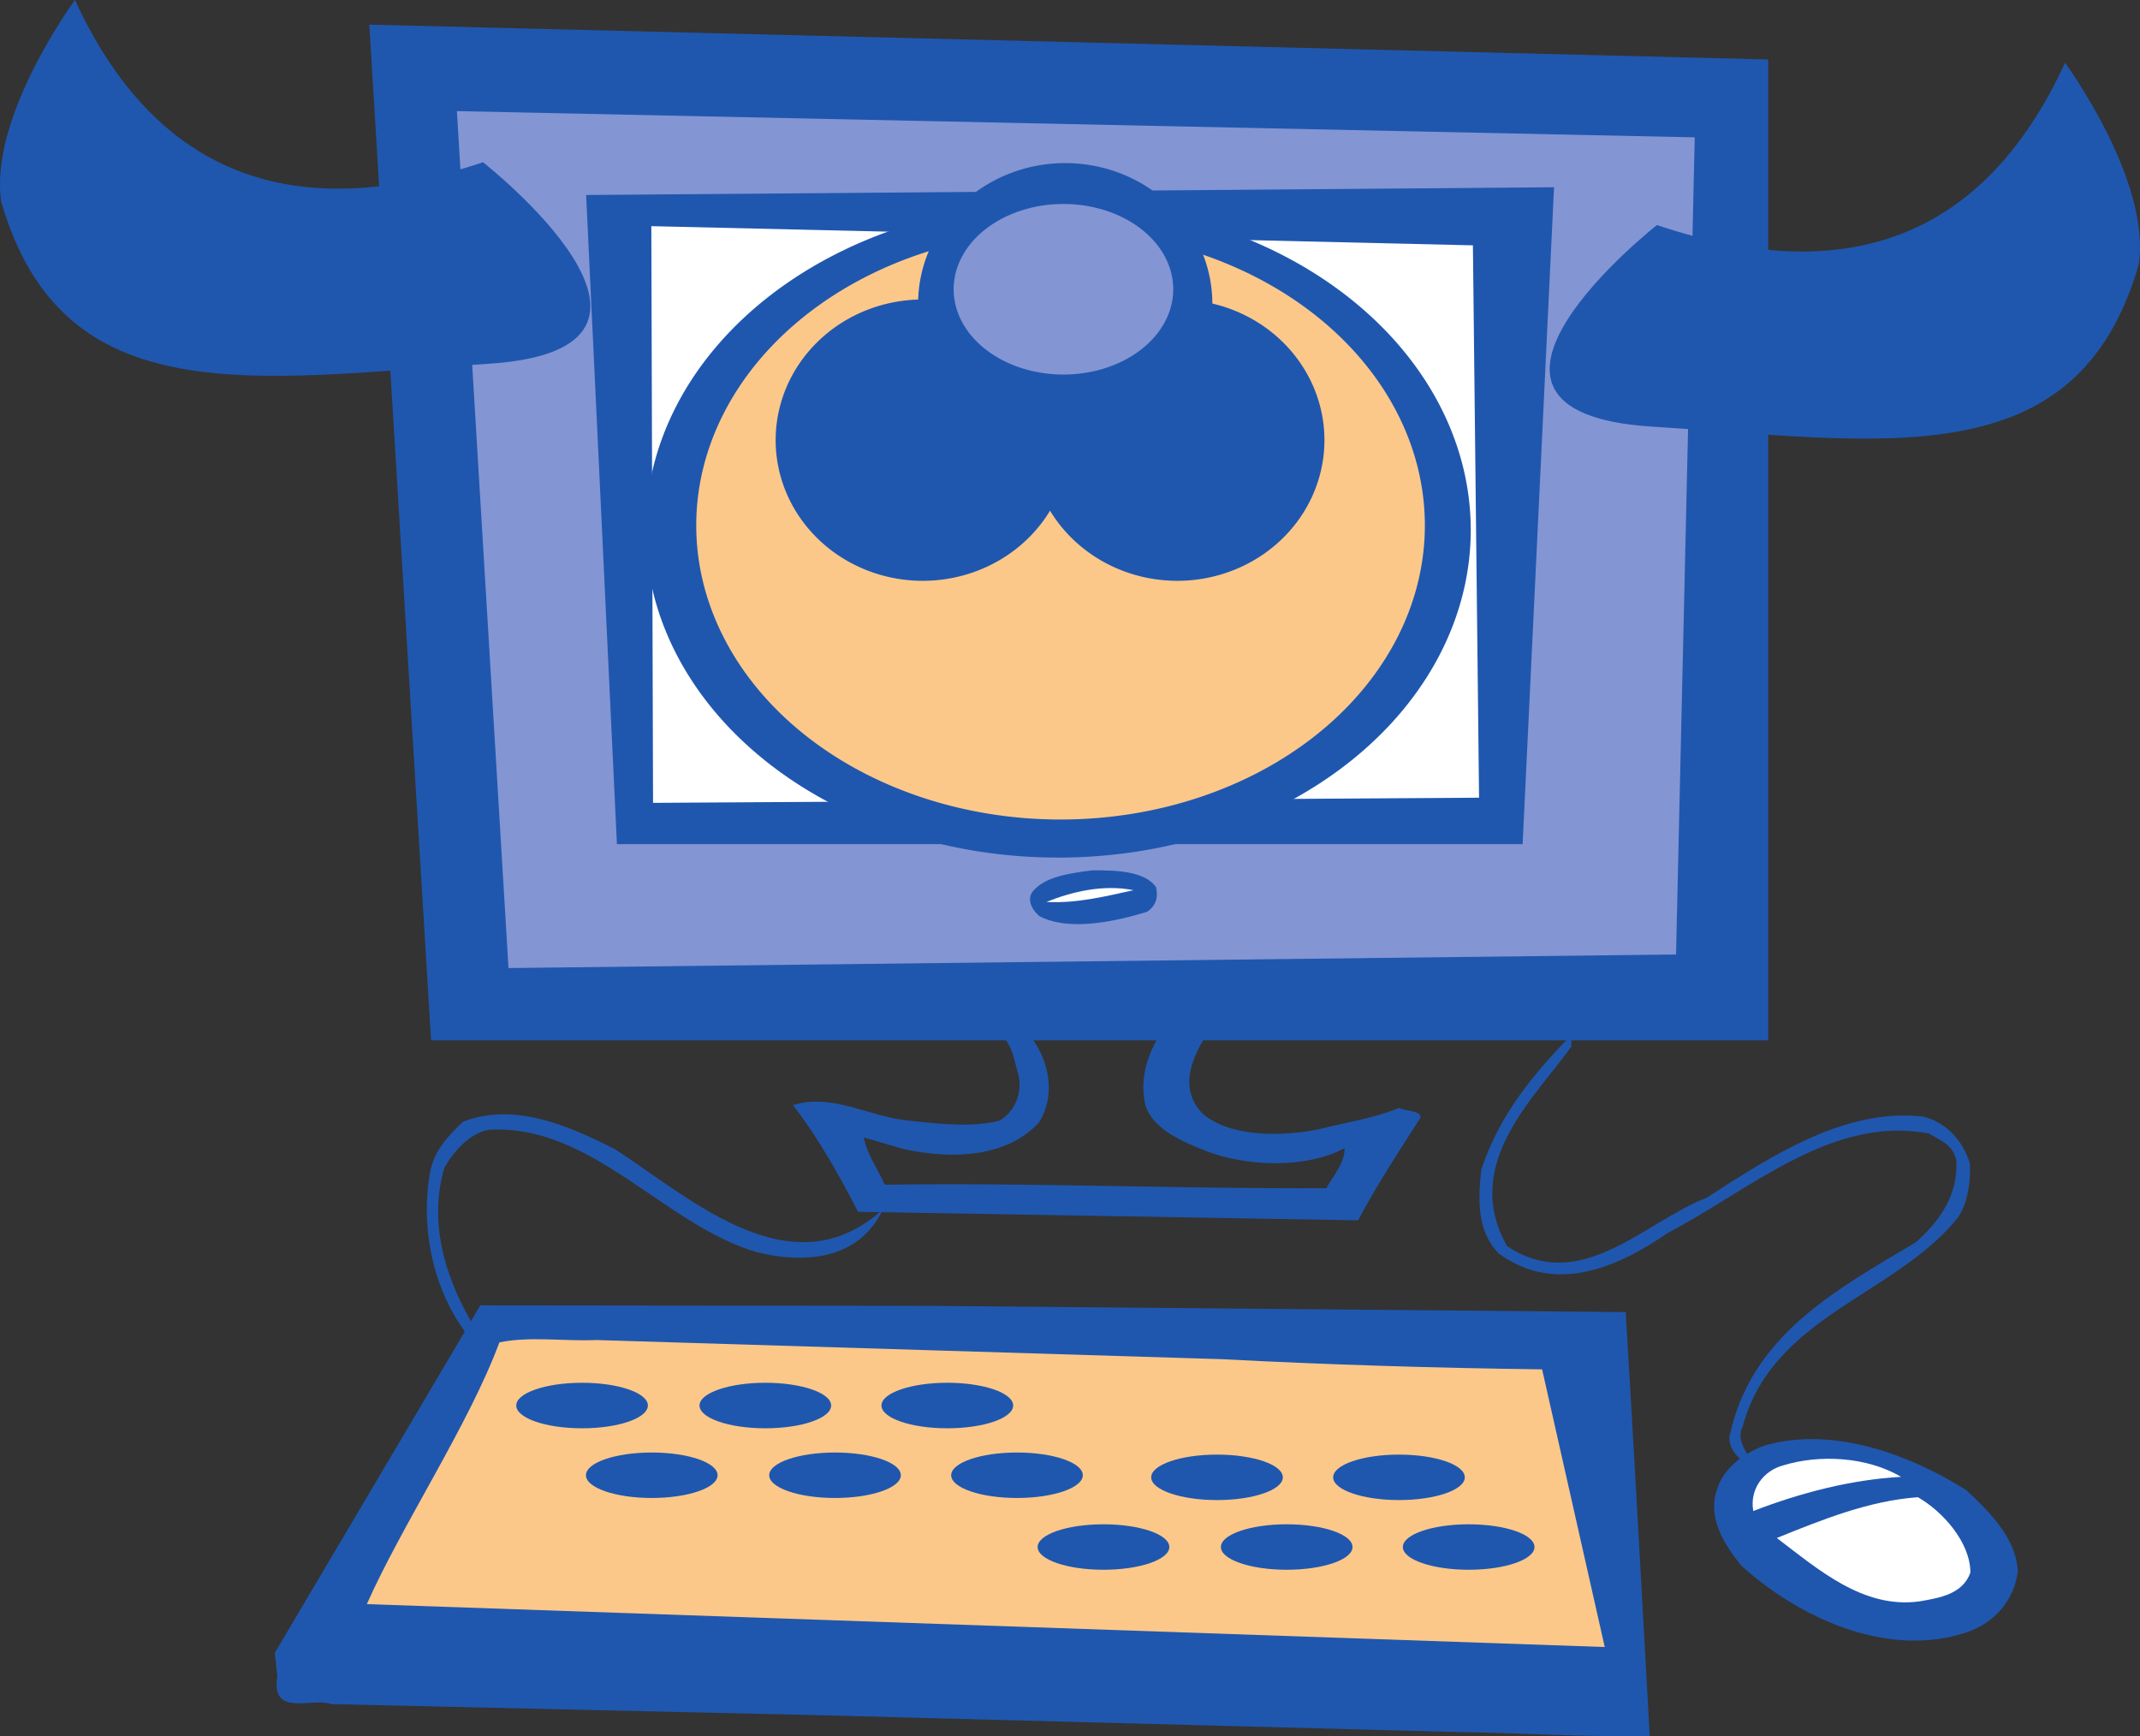 <?xml version="1.0" encoding="UTF-8" standalone="no"?>
<!-- Created with Inkscape (http://www.inkscape.org/) -->
<svg
    xmlns:inkscape="http://www.inkscape.org/namespaces/inkscape"
    xmlns:rdf="http://www.w3.org/1999/02/22-rdf-syntax-ns#"
    xmlns="http://www.w3.org/2000/svg"
    xmlns:ns="http://creativecommons.org/ns#"
    xmlns:cc="http://web.resource.org/cc/"
    xmlns:sodipodi="http://sodipodi.sourceforge.net/DTD/sodipodi-0.dtd"
    xmlns:dc="http://purl.org/dc/elements/1.1/"
    xmlns:svg="http://www.w3.org/2000/svg"
    xmlns:ns1="http://sozi.baierouge.fr"
    xmlns:xlink="http://www.w3.org/1999/xlink"
    id="svg5363"
    sodipodi:docname="cow_computer.svg"
    xml:space="preserve"
    inkscape:export-filename="/home/lok/Desktop/cow_computer.png"
    viewBox="0 0 435.28 353.14"
    sodipodi:version="0.32"
    inkscape:export-xdpi="90"
    version="1.0"
    inkscape:export-ydpi="90"
    inkscape:version="0.44.1"
    sodipodi:docbase="/home/lok/Desktop"
  >
  <rect x="0" y="0" width="435.28" height="353.14" fill="#333333" stroke="none"/>
  <sodipodi:namedview
      id="base"
      bordercolor="#666666"
      inkscape:pageshadow="2"
      guidetolerance="10.0"
      pagecolor="#ffffff"
      gridtolerance="10.0"
      inkscape:zoom="1"
      objecttolerance="10.0"
      borderopacity="1.0"
      inkscape:current-layer="g5370"
      inkscape:cx="224.62857"
      inkscape:cy="167.63158"
      inkscape:window-y="25"
      inkscape:window-x="0"
      inkscape:window-height="689"
      showgrid="false"
      inkscape:pageopacity="0.0"
      inkscape:window-width="1014"
  />
  <g
      id="g5370"
      inkscape:label="guide"
      inkscape:groupmode="layer"
      transform="matrix(1.25 0 0 -1.25 -4.756 354)"
    >
    <g
        id="g4686"
        transform="translate(-20.8,-281.6)"
      >
      <g
          id="g1938"
        >
        <path
            id="path5396"
            style="fill:#f9a749"
            d="m220.93 527.66h0.09-0.09"
        />
        <path
            id="path5460"
            style="fill:#1f57af"
            d="m222.84 399.29c-3.03-4.32-7.41-10.75-2.51-15.73 4.5-3.87 13.13-3.71 18.9-2.51 4.34 1.12 8.93 1.77 13.02 3.46 1.1-0.54 3.58-0.38 3.51-1.55-3.48-5.46-7.15-11-10.16-16.73l-81.37 1.39c-3.05 5.88-6.28 11.77-10.58 17.34 6.4 2.09 12.58-2.04 19.19-2.54 4.52-0.51 10.08-1.1 14.42 0.03 2.76 1.7 3.61 4.68 3.11 7.28-0.71 2.39-0.92 4.89-2.98 6.89l4.55-0.05c3.45-4.04 4.58-10.11 1.64-14.52-5.18-5.51-13.84-5.98-21.89-4.23l-6.51 1.89c0.41-2.52 2.24-5.12 3.4-7.69 23.74 0.37 48.04-0.69 71.85-0.56 1.18 2.11 3.01 4.1 2.97 6.52-6.19-3.35-15.84-3.06-22.6-0.45-3.79 1.49-8.5 3.5-9.78 7.32-1.43 5.93 1.55 10.96 4.86 15.43 2.15-0.61 4.92-0.16 6.96-0.99"
        />
        <path
            id="path5462"
            style="fill:#1f57af"
            d="m342.81 366.2c-10.34-12.33-29.8-15.68-34.63-33.5-1.35-2.74 1.5-4.63 1.63-6.99-1.61 1.34-3.74 2.6-3.82 5.15 3.42 16.67 17.47 24.1 30.4 31.82 3.43 3.07 6.87 7.29 6.55 13.29-0.55 2.65-2.65 3.27-4.43 4.38-15.8 3.07-29.21-9.25-42.53-16.17-8.08-5.6-18.35-10.12-27.56-3.29-3.61 3.8-3.26 8.98-2.78 13.58 3.04 9.2 8.72 15.77 14.7 21.99l-0.05-1.97c-5.96-8.32-17.98-19.16-10.46-32.45 11.97-7.95 22.16 3.82 32.5 7.88 10.37 6.68 22.48 14.66 35.16 13.19 3.73-0.83 6.62-4 7.67-7.71 0.11-3.19-0.45-7.01-2.35-9.2"
        />
        <path
            id="path5464"
            style="fill:#1f57af"
            d="m344.78 299.25c-12.96-4.47-27.6 2.38-36.85 10.82-3.04 3.74-5.48 8.02-3.93 12.35 1.01 3.53 4.69 6.2 8.08 7.26 11.04 3.02 23.39-1.63 32.48-7.35 3.73-3.48 8.19-7.87 8.38-13.27-0.58-4.64-3.79-8.28-8.16-9.81"
        />
        <path
            id="path5466"
            style="fill:white"
            d="m336.97 304.23c-9.19-1.29-16.59 5.28-23.24 10.31 7.45 3.01 14.9 6.03 22.94 6.64 3.96-2.24 8.56-7.29 8.56-12.28-1.26-3.49-4.96-4.1-8.26-4.67"
        />
        <path
            id="path5468"
            style="fill:white"
            d="m309.9 318.93c-0.64 3.57 1.7 6.61 4.92 7.44 5.82 1.78 13.56 1.42 19.12-1.88-8.15-0.46-16.34-2.59-24.04-5.56"
        />
        <path
            id="path5470"
            style="fill:#1f57af"
            d="m147.62 361.09c-15.04 4.49-26.74 20.81-43.35 19.88-3-0.43-5.555-3.13-7.337-6.12-3.26-10.85 1.681-21.89 7.387-29.81-0.99-0.36-2.19 1.54-3.35 2.15-5.553 6.95-8.066 17.11-6.402 26.76 0.626 3.6 3.057 6.13 5.372 8.33 8.45 3.24 17.17-0.68 24.75-4.47 13.05-8.62 28.96-23 43.6-9.79-4.1-8.6-13.42-8.78-20.67-6.93"
        />
        <path
            id="path5472"
            style="fill:#1f57af"
            d="m293.05 282.33c-11.4-0.21-20.7 0.51-31.06 0.63l-103.04 2.72-80.443 1.83c-3.103 1.15-9.905-2.26-8.773 4.58l-0.422 3.74 33.448 56.56 73.11-0.08 113.27-1.01c1.38-22.96 2.64-45.97 3.91-68.97"
        />
        <path
            id="path5474"
            style="fill:#fcc889"
            d="m285.73 296.8l-10.19 45.18c-17.48 0.22-34.94 0.76-52.26 1.66l-101.56 3.11c-5.29-0.23-10.88 0.65-15.85-0.38-4.96-13.37-15.949-29.88-21.572-42.59l201.43-6.98"
        />
        <path
            id="path5476"
            style="fill:#1f57af"
            d="m312.32 555.12l-227.62 5.67 10.051-165.27h217.57v159.6"
        />
        <path
            id="path5478"
            style="fill:#8495d3"
            d="m297.33 409.49l-189.98-2.21-8.396 139.44 201.42-4.27-3.04-132.96"
        />
        <path
            id="path5480"
            style="fill:#1f57af"
            d="m277.48 534.33l-157.5-1.26 5.01-105.63h147.38l5.11 106.89"
        />
        <path
            id="path5482"
            style="fill:white"
            d="m265.28 435l-134.41-0.84-0.28 93.84 133.69-3.12 1-89.88"
        />
        <path
            id="path5484"
            style="fill:#1f57af"
            d="m193.74 415.72c-1.33 1.11-2.14 2.93-0.94 4.19 1.99 2.26 5.91 2.81 9.57 3.27 4.09 0.03 8.49-0.19 10.33-2.69 0.37-1.48 0.17-2.98-1.46-4.07-4.86-1.47-12.54-3.27-17.5-0.7"
        />
        <path
            id="path5486"
            style="fill:white"
            d="m194.88 418.04c4.01 1.61 9.17 2.91 14.17 1.91-4.19-0.91-9.2-2.2-14.17-1.91"
        />
        <path
            id="path5488"
            style="fill:#1f57af"
            d="m130.03 336.1c0-2.05-4.79-3.71-10.71-3.71-5.91 0-10.71 1.66-10.71 3.71 0 2.04 4.8 3.7 10.71 3.7 5.92 0 10.71-1.66 10.71-3.7"
        />
        <path
            id="path5490"
            style="fill:#1f57af"
            d="m159.85 336.1c0-2.05-4.79-3.71-10.71-3.71-5.91 0-10.71 1.66-10.71 3.71 0 2.04 4.8 3.7 10.71 3.7 5.92 0 10.71-1.66 10.71-3.7"
        />
        <path
            id="path5492"
            style="fill:#1f57af"
            d="m189.47 336.1c0-2.05-4.8-3.71-10.72-3.71-5.91 0-10.71 1.66-10.71 3.71 0 2.04 4.8 3.7 10.71 3.7 5.92 0 10.72-1.66 10.72-3.7"
        />
        <path
            id="path5494"
            style="fill:#1f57af"
            d="m141.37 324.75c0-2.04-4.79-3.7-10.71-3.7-5.91 0-10.71 1.66-10.71 3.7 0 2.05 4.8 3.7 10.71 3.7 5.92 0 10.71-1.65 10.71-3.7"
        />
        <path
            id="path5496"
            style="fill:#1f57af"
            d="m171.19 324.75c0-2.04-4.79-3.7-10.71-3.7-5.91 0-10.71 1.66-10.71 3.7 0 2.05 4.8 3.7 10.71 3.7 5.92 0 10.71-1.65 10.71-3.7"
        />
        <path
            id="path5498"
            style="fill:#1f57af"
            d="m200.8 324.75c0-2.04-4.79-3.7-10.71-3.7-5.91 0-10.71 1.66-10.71 3.7 0 2.05 4.8 3.7 10.71 3.7 5.92 0 10.71-1.65 10.71-3.7"
        />
        <path
            id="path5500"
            style="fill:#1f57af"
            d="m233.35 324.41c0-2.04-4.79-3.7-10.71-3.7-5.91 0-10.71 1.66-10.71 3.7 0 2.05 4.8 3.7 10.71 3.7 5.92 0 10.71-1.65 10.71-3.7"
        />
        <path
            id="path5502"
            style="fill:#1f57af"
            d="m262.96 324.41c0-2.04-4.79-3.7-10.71-3.7-5.91 0-10.71 1.66-10.71 3.7 0 2.05 4.8 3.7 10.71 3.7 5.92 0 10.71-1.65 10.71-3.7"
        />
        <path
            id="path5504"
            style="fill:#1f57af"
            d="m214.88 313.07c0-2.04-4.8-3.7-10.71-3.7-5.92 0-10.72 1.66-10.72 3.7 0 2.05 4.8 3.7 10.72 3.7 5.91 0 10.71-1.65 10.71-3.7"
        />
        <path
            id="path5506"
            style="fill:#1f57af"
            d="m244.69 313.07c0-2.04-4.79-3.7-10.71-3.7-5.91 0-10.71 1.66-10.71 3.7 0 2.05 4.8 3.7 10.71 3.7 5.92 0 10.71-1.65 10.71-3.7"
        />
        <path
            id="path5508"
            style="fill:#1f57af"
            d="m274.3 313.07c0-2.04-4.79-3.7-10.71-3.7-5.91 0-10.71 1.66-10.71 3.7 0 2.05 4.8 3.7 10.71 3.7 5.92 0 10.71-1.65 10.71-3.7"
        />
      </g
      >
      <path
          id="path1966"
          sodipodi:nodetypes="ccczc"
          style="fill-rule:evenodd;fill:#1f57af"
          d="m103.2 538.4c-30.519-10.26-53.129-2.44-66.4 26.4 0 0-14-19-12-32.8 10.033-34.78 41.2-28.8 79.2-26.4 37.96 2.4-0.8 32.8-0.8 32.8z"
      />
      <path
          id="path2854"
          sodipodi:nodetypes="ccczc"
          style="fill-rule:evenodd;fill:#1f57af"
          d="m294.23 528.18c30.52-10.27 53.13-2.45 66.4 26.4 0 0 14-19 12-32.8-10.03-34.78-41.2-28.8-79.2-26.4-37.95 2.39 0.8 32.8 0.8 32.8z"
      />
      <g
          id="g4659"
          transform="matrix(0.95 0 0 .867 279.26 12.514)"
        >
        <path
            id="path4657"
            sodipodi:rx="78"
            sodipodi:ry="69"
            style="stroke-opacity:0;fill:#1f57af"
            sodipodi:type="arc"
            d="m54 186a78 69 0 1 1 -156 0 78 69 0 1 1 156 0z"
            transform="matrix(.906 0 0 -.891 -65.061 703.26)"
            sodipodi:cy="186"
            sodipodi:cx="-24"
        />
        <path
            id="path4655"
            sodipodi:rx="78"
            sodipodi:ry="69"
            style="stroke-opacity:0;fill:#fcc889"
            sodipodi:type="arc"
            d="m54 186a78 69 0 1 1 -156 0 78 69 0 1 1 156 0z"
            transform="matrix(.8 0 0 -.8 -67.2 687.2)"
            sodipodi:cy="186"
            sodipodi:cx="-24"
        />
        <g
            id="g4649"
            transform="translate(-22.4,143.2)"
          >
          <path
              id="path2856"
              sodipodi:rx="31.5"
              sodipodi:ry="33"
              style="fill:#1f57af"
              sodipodi:type="arc"
              d="m286 224a31.5 33 0 1 1 -63 0 31.5 33 0 1 1 63 0z"
              transform="matrix(.8 0 0 -.8 -291.2 590.4)"
              sodipodi:cy="224"
              sodipodi:cx="254.5"
          />
          <path
              id="path2858"
              sodipodi:rx="31.5"
              sodipodi:ry="33"
              style="fill:#1f57af"
              sodipodi:type="arc"
              d="m286 224a31.5 33 0 1 1 -63 0 31.5 33 0 1 1 63 0z"
              transform="matrix(.8 0 0 -.8 -247.6 590.4)"
              sodipodi:cy="224"
              sodipodi:cx="254.5"
          />
          <path
              id="path2860"
              sodipodi:rx="31.5"
              sodipodi:ry="33"
              style="stroke-opacity:0;fill:#1f57af"
              sodipodi:type="arc"
              d="m286 224a31.5 33 0 1 1 -63 0 31.5 33 0 1 1 63 0z"
              transform="matrix(.8 0 0 -.8 -266.8 616)"
              sodipodi:cy="224"
              sodipodi:cx="254.5"
          />
          <path
              id="path4647"
              sodipodi:rx="31.5"
              sodipodi:ry="33"
              style="stroke-opacity:0;fill:#8495d3"
              sodipodi:type="arc"
              d="m286 224a31.5 33 0 1 1 -63 0 31.5 33 0 1 1 63 0z"
              transform="matrix(.597 0 0 -.485 -215.44 548.16)"
              sodipodi:cy="224"
              sodipodi:cx="254.5"
          />
        </g
        >
      </g
      >
    </g
    >
  </g
  >
</svg
>
